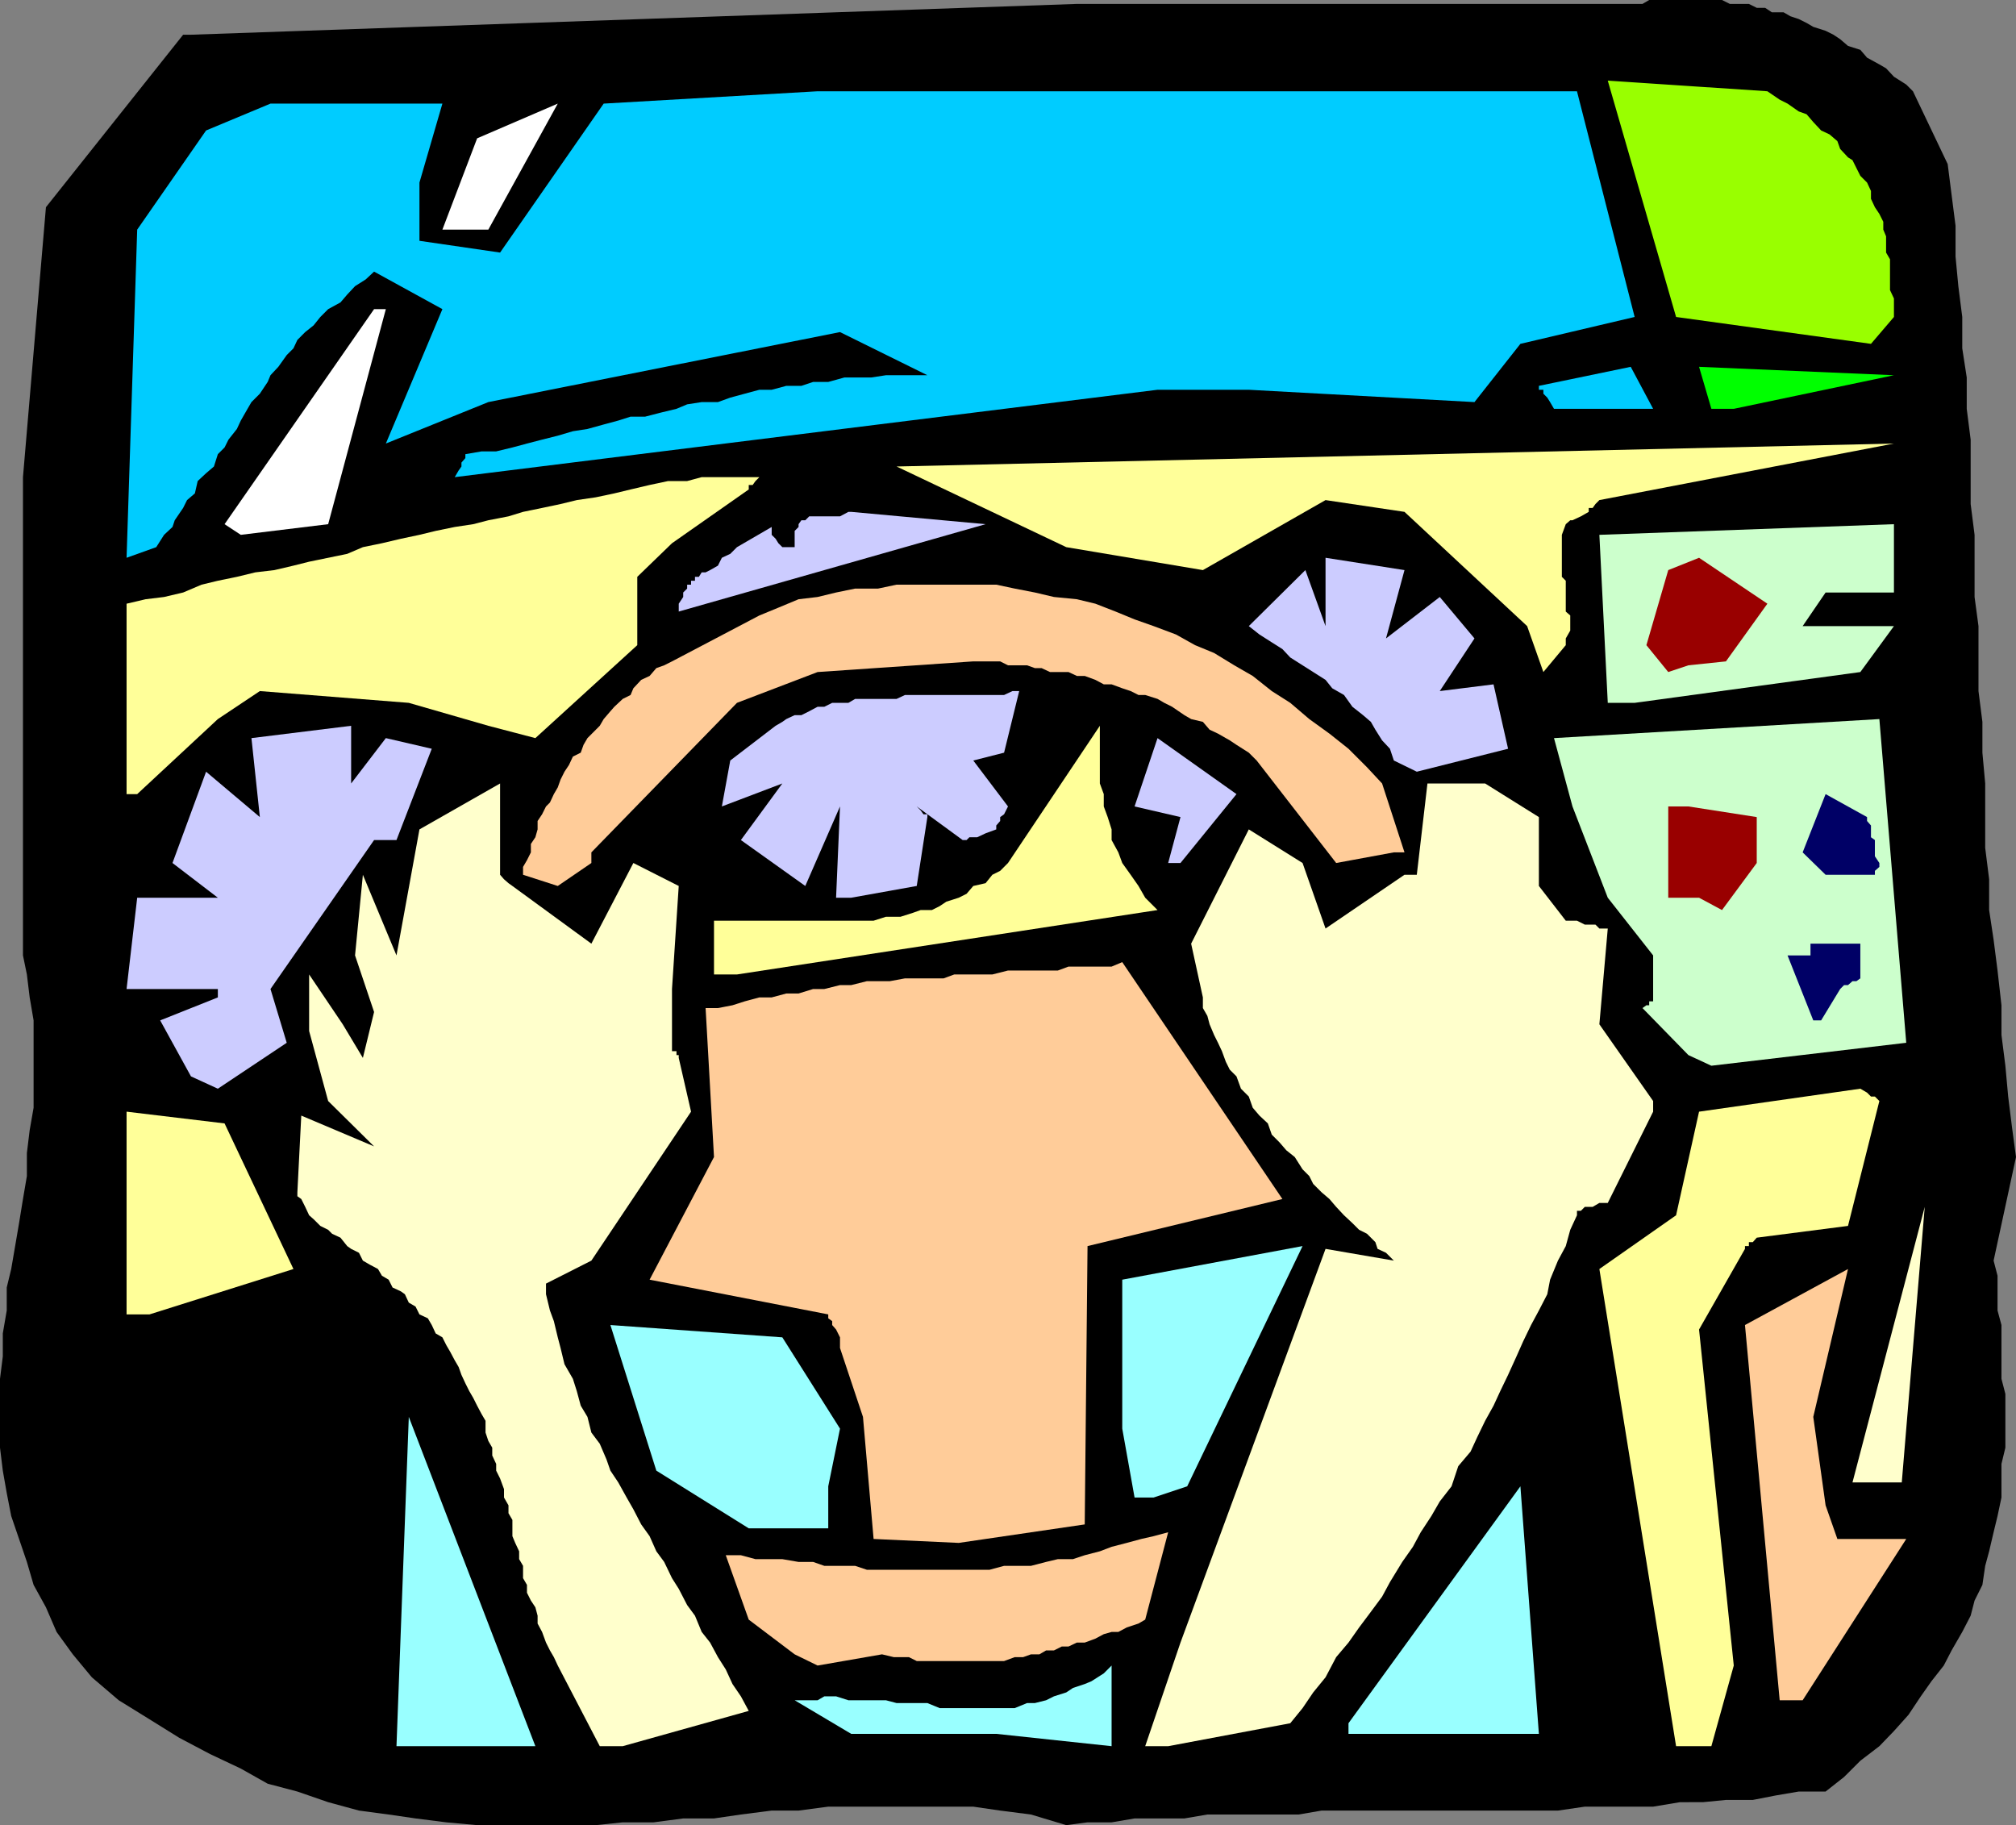 <svg xmlns="http://www.w3.org/2000/svg" width="360" height="325.898"><rect width="100%" height="100%" fill="#808080" stroke="none"/><path d="m184.102 324-5.5-.703-4.801-.7h-25.899l-5.3.7H137.8l-5.5.703-4.801.7H122l-5.297.698h-5.5l-4.8.5h-21.2l-5.5-.5-5.5-.699-4.8-.699-5.301-.703-5.5-1.5-5.5-1.899L47.8 318.5l-4.8-2.703-5.5-2.598-5.5-2.902L26.703 307l-5.5-3.402-4.8-4.098L13 295.398l-2.898-4L8.203 287 6 283l-1.2-4.102-1.398-4.101L2 270.699l-.797-4.101-.703-4L0 258.5v-12.3l.5-4v-4.102L1.203 234v-4.102l.797-3.3.703-4.098.7-4.102.699-4.3L4.8 210v-4.102l.5-4.101.699-4v-15.598l-.7-4.101L4.8 174l-.698-3.402V85.199L8.203 37l24.5-30.8h1.399L192.3.7h101l1.2-.7h13l1.402.7h3.399l1.402.698h1.5l1.2.801h2.097l1.203.7 1.5.5 1.399.699 1.199.699L326 5.5l1.402.7 1.2.8L330 8.2l2.203.698 1.2 1.399 2.199 1.203 1.199.7 1.402 1.5 2.2 1.398 1.199 1.199 6.199 13 .699 5.5.703 5.5v5.5l.5 5.3.7 5.5V62.2l.8 5.2V73l.7 5.5V90l.699 5.5v11.098l.699 5.199v11.601l.699 5.5v5.5l.5 5.5v11.5l.703 5.602v5.5l.797 5.297.703 5.5.7 6.203v5.297l.699 5.5.5 5.5.699 5.601.699 5.2-4 18.5.703 2.699V234l.7 2.598v9.601l.699 2.7v9.601l-.7 2.898v6l-.699 3.301-.703 2.899-.797 3.402-.703 2.598L354 283l-1.398 2.797-.7 2.703-1.5 2.898-1.902 3.301-1.398 2.7-2.2 2.8-1.902 2.7-2.2 3.3-2.597 2.899-2.601 2.699-3.399 2.601-2.902 2.899-3.301 2.601h-4.797l-4.101.7-4.102.8h-4.797l-4.101.399H300l-4.797.8H283l-4.797.7H236l-4.098.703h-16.3l-4.102.7h-8.898l-4.102.698h-4.297l-3.8.5-6.301-1.898"/><path fill="#9ff" d="M70.8 311.797 73 253l22.602 58.797zm0 0"/><path fill="#ffc" d="m107.102 311.797-7.5-14.399-.7-1.5-.699-1.199-.703-1.402-.7-1.899-.8-1.5V288.5l-.398-1.5-.801-1.203-.7-1.399V283l-.699-1.203v-2.2l-.699-1.199V277L92 275.5l-.5-1.203v-2.899l-.7-1.199v-1.402l-.8-1.399v-1.5L89.3 264l-.698-1.402v-1.2l-.7-1.5V258.5l-.699-1.203-.5-1.5v-2.098L86 252.5l-.797-1.5-.703-1.402-.7-1.2-.698-1.398-.7-1.5-.5-1.402-.699-1.2-.8-1.5-.7-1.199-.703-1.402-1.2-.7-.698-1.5-.7-1.199-1.5-.699-.699-1.402-1.203-.7-.7-1.5-.698-.5-1.5-.699-.7-1.398-1.199-.703-.703-1.2-1.5-.8-1.2-.7-.698-1.398-1.399-.699-.703-.5-1.2-1.5-1.5-.703-.698-.7-1.399-.699L56 217.7l-.797-.699-.703-1.5-.7-1.402-.698-.5v-.7L53.8 199.2l13 5.5-8.2-8.101-3.398-12.5V174l6 8.898 3.598 6 2-8.199-3.399-10.101 1.399-14.399 6 14.399 4.101-22.5 14.399-8.2V156.2l.7.8.8.7.7.5 14.102 10.3 7.5-14.402 8.101 4.101L120 176.598v11.101h.8v.7h.403v.5l2.2 9.601-17.801 26.598-8.102 4.101v1.899l.703 2.902.7 1.898.699 2.899.5 1.902.699 2.899 1.5 2.601.699 2.2.703 2.601 1.2 2 .699 2.797 1.5 2 1.199 2.8.699 2 1.402 2.102 1.5 2.7 1.2 2.101 1.398 2.7 1.5 2.097 1.203 2.703 1.399 1.898 1.398 2.899 1.203 1.902 1.5 2.899 1.399 1.902 1.199 2.898 1.5 1.899 1.402 2.601 1.399 2.2 1.199 2.601 1.5 2.2 1.402 2.601-22.5 6.297h-4.101"/><path fill="#9ff" d="M173.8 309.598H152l-10.098-6H146l1.203-.7h2.098l2.199.7h6.703l1.899.5h5.5l2.199.902h13.402l2.2-.902h1.398l2-.5 1.402-.7 2.2-.699 1.199-.8 2.101-.7 1.2-.5 2.199-1.402 1.398-1.399v14.399l-20.598-2.2h-4.101"/><path fill="#ffc" d="m204.5 311.797 6.3-18.5L236.704 223l12.2 2.098-1.403-1.399L246 223l-.398-1.203-1.5-1.5-1.399-.7-1.203-1.199L240 217l-1.398-1.5-1.2-1.402-1.402-1.2-1.5-1.5-.7-1.398-1.198-1.203-1.399-2.2-1.5-1.199L228.5 204l-1.398-1.402-.7-2-1.5-1.399-1.199-1.402-.703-2-1.398-1.399-.801-2.199-1.2-1.199-.699-1.402-.699-1.899-.703-1.5-.7-1.402-.8-1.899-.398-1.5L214.8 180v-1.902l-2.098-9.598L223 148.098l9.602 6 4.101 11.699 14.098-9.598H253l1.902-16.3h10.301l9.598 6v12.3l4.8 6.2h2l1.399.699h1.902l.7.699h1.5l-1.5 17.101 9.601 13.7v1.902l-8.101 16.297h-1.5l-1.2.703H283l-.7.7h-.698v.8l-1.2 2.598-.8 2.902-1.399 2.598-1.402 3.402-.5 2.598-1.5 2.902-1.399 2.598L272 239.5l-1.2 2.7-1.5 3.3-1.398 2.898-1.199 2.602-1.5 2.7-1.402 2.898-1.2 2.601-2.199 2.598-1.199 3.601-2.101 2.7-1.5 2.601-1.899 2.899-1.402 2.601-1.899 2.7-2.199 3.601-1.402 2.598-2 2.699-2.098 2.8-1.902 2.7-2.2 2.601-1.898 3.602-2.203 2.7-1.898 2.8-2.2 2.7-21.8 4.097H204.5"/><path fill="#9ff" d="m240.8 307.7 30.7-42.302 3.3 44.2h-34v-1.899"/><path fill="#ff9" d="m299.3 311.797-13.698-85.2L299.3 217l4.101-18.5 28.801-4.102 1.2.7.699.699h.699l.8.8-5.6 22.302L313.703 221l-.703.797h-.7v.703h-.698v.5l-8.2 14.398 6.2 60-4 14.399H299.3"/><path fill="#fc9" d="m317.8 303.598-6.198-67 18.398-10L323.8 253l2.2 15.797 2.102 6h12.3l-18.5 28.8h-4.101m-175.899-8.199-8.199-6.199-4.101-11.5h2.699l2.601.7h4.801l2.899.5h2.601l2 .699h5.5l2.098.699h21.902l2.598-.7h4.8l2.7-.699 2.101-.5h2.7l2.101-.699 2.7-.699 2.097-.8 2.703-.7 2.598-.703 2.199-.5 2.602-.7L204.5 289.2l-1.2.7-2.097.699-1.5.8H198.5l-1.398.399-1.5.8-1.899.7h-1.402l-1.5.703h-1.2l-1.398.7h-1.402l-1.2.698h-1.5l-1.398.5h-1.5l-1.902.7h-15.598l-1.402-.7h-2.7l-2.101-.5-11.5 2-4.098-2"/><path fill="#9ff" d="M143.8 272.898h-10.097l-16.5-10.3-8.203-26 30.703 2.199 10.297 16.3-2.098 10.301v7.5h-4.101"/><path fill="#fc9" d="M156 274.797 154.102 253 150 240.7v-1.903l-.7-1.399-.698-.8v-.7l-.7-.5v-.699L116 228.5l11.5-21.902L126 180h2.203l2.598-.5 2.199-.703 2.602-.7h2.199l2.601-.699h2.2l2.601-.8h2l2.797-.7h2l2.8-.699h4.102l2.7-.5h6.898l1.902-.699h6.801l2.797-.703h8.902l1.899-.7h7.699l1.902-.8 28.598 42.3-34.797 8.403-.5 49.7-22.5 3.3-15.203-.703"/><path fill="#ffc" d="m330.8 264.7 12.903-49.2-4.101 49.2zm0 0"/><path fill="#9ff" d="m202.602 267.398-2.2-12.3V228.5l32.2-6L212 265.398l-6 2h-3.398"/><path fill="#ff9" d="M22.602 234.7v-36.2l17.5 2.098 12.3 26-25.699 8.101h-4.101"/><path fill="#ccf" d="m34.102 192.2-5.5-10 10.3-4.102v-1.5h-16.3l1.898-16.301h14.402l-8.101-6.2 6-16.3 9.601 8.101-1.5-14.101 17.801-2.2v10.301l6.2-8.101 8.199 1.902L70.8 150h-4l-18.5 26.598 2.902 9.601-12.3 8.2-4.801-2.2"/><path fill="#cfc" d="M301.5 188.398 293.3 180l.7-.5h.5v-.703h.703v-8.2l-8.101-10.3L280.8 144l-3.301-12.203 58.102-3.399 4.8 57.801-34.8 4.098-4.102-1.899"/><path fill="#006" d="m323.8 182.2-4.597-11.602h4.098V168.5h8.902v6.2l-.703.5h-.7l-.8.698h-.7l-.698.7-3.399 5.601h-1.402"/><path fill="#ff9" d="M127.5 174v-9.602H156l2.203-.699h2.598L163 163l1.402-.5h2l1.399-.703L169 161l2.203-.703 1.399-.7 1.199-1.398 2.199-.5 1.203-1.5 1.399-.699 1.398-1.402 16.402-24.5v10.3l.7 1.899V144l.699 1.898.699 2.2V150l1.203 2.2.7 1.898 1.5 2.101 1.398 2 1.199 2.098 2.203 2.203-75.101 11.5H127.5"/><path fill="#900" d="M303.402 160.297h-5.5V144h3.598l12.203 1.898v8.2L307.5 162.5l-4.098-2.203"/><path fill="#fc9" d="m99.602 158.2-6.2-2v-1.403l.7-1.2.699-1.398v-1.5l.8-1.199.399-1.402v-1.5l.8-1.2.7-1.398.703-.703.7-1.5.699-1.2.5-1.398.699-1.402.8-1.2.7-1.5 1.402-.699.5-1.398.7-1.203 2.199-2.2.699-1.199L109 127l.703-.8 1.5-1.403 1.399-.7.5-1.199 1.398-1.5 1.5-.699 1.203-1.402 1.399-.5 1.398-.7 15.602-8.199L139 108.5l3.602-1.5 3.398-.402 3.3-.801 3.403-.7h4.098l3.3-.699h17.801l3.301.7 3.598.699 3.402.8 4.098.403 3.3.797 3.602 1.402 3.399 1.399 3.398 1.199 4 1.5 3.402 1.902 3.399 1.399 3.601 2.199 3.301 1.902 3.399 2.7 3.3 2.101 3.399 2.898 3.601 2.602 3.399 2.7 3.3 3.3 2.7 2.898 4 12.301h-1.899l-10.3 1.899-14.2-18.301-1.402-1.399-2.2-1.398-1.198-.8-2.102-1.2-1.5-.703-1.2-1.399-2.097-.5-1.203-.699-2.2-1.5-1.398-.699-1.199-.703-2.203-.7h-1.2l-1.398-.699-1.5-.5-1.902-.699h-1.398l-1.5-.8-1.899-.7h-1.402l-1.5-.699H187.5l-1.5-.703h-1.2l-1.398-.5H180l-1.398-.7H173.8L146 120l-14.398 5.5-26 26.7v1.898l-6 4.101"/><path fill="#ccf" d="M149.3 160.297 150 144l-6.2 14.2-11.5-8.2 7.403-10.102-10.8 4.102 1.5-8.203 8.097-6.2 1.203-.699.7-.5 1.5-.699h1.199L144.5 127l1.5-.8h1.203l1.399-.7h2.898l1.203-.703h7.399l1.5-.7H179.3l1.5-.699h1.2l-2.7 11-5.5 1.399L180 144l-.7 1.398-.698.5v.7l-.7.8v.7l-1.902.699-1.5.703h-1.398l-.5.5h-.7l-8.199-6 .7.7.5.698h.699v.5l-1.899 12.301L152 160.297h-2.7"/><path fill="#006" d="m326 156.2-4.098-4L326 141.796l7.402 4.101v.7l.7.8v2.102l.699.5v2.898l.8 1.2v.699l-.8.703v.7H326"/><path fill="#ccf" d="m208.602 154.098 2.199-8.2-8.2-1.898 4.102-12.203 14.098 10-10 12.3h-2.2"/><path fill="#ff9" d="M22.602 141.797v-34L26 107l3.3-.402 3.403-.801L36 104.398l2.902-.699 3.399-.699 3.3-.8 3.399-.403 3.402-.797 2.801-.703L62 98.898l2.8-1.199L68.204 97l3.399-.8 3.3-.7 2.899-.703 3.402-.7 3.297-.5 2.703-.699 3.598-.699 2.601-.8 3.399-.7 3.3-.699 2.899-.703 3.402-.5 3.301-.7 2.899-.699 3.398-.8 3.3-.7h3.403l2.598-.699h10.3l-.699.7-.5.699h-.699v.8L120 97l-6.2 6v12.2l-18.198 16.597-8.399-2.2L73 125.5l-26.598-2.102-7.5 5L24.5 141.797h-1.898"/><path fill="#ccf" d="m248.902 135.797-.699-2.098-1.402-1.5-1.2-1.902-.8-1.399-1.399-1.199-1.902-1.5-1.5-2.101-2.098-1.2-1.199-1.5L234.5 120l-1.898-1.203-2.2-1.399-1.402-1.5-1.898-1.199-2.2-1.402-1.902-1.5 10.102-10 3.601 10v-12.2l14.098 2.2L247.5 114l9.602-7.402L263.3 114l-6.2 9.398 9.602-1.199 2.598 11.5-16.3 4.098-4.098-2"/><path fill="#cfc" d="m287.102 125.5-1.5-30 52.601-1.902v12.199H326l-4.098 6h16.301l-6 8.203-40.3 5.5h-4.801"/><path fill="#ff9" d="m275.602 120-2.899-8.203-21.902-20.399-14.098-2.101-21.902 12.5-24.399-4.098-30.3-14.402 178.101-4.098-52.601 10.098-.7.703-.5.7h-.699v.698l-1.402.801-1.5.7h-.399l-.8.699-.7 1.902v7.5l.7.7v5.5l.8.698v2.7l-.8 1.402v1.2l-4 4.8"/><path fill="#900" d="M297.902 120 294 115.2l3.902-13.403 5.5-2.2 12.2 8.2-7.399 10.3-6.703.7-3.598 1.203"/><path fill="#ccf" d="m121.203 107.797.797-1.2v-.8l.703-.7v-.699h.7v-.699h.699V103h.699l.5-.8H126l.8-.403 1.403-.797.7-1.402 1.5-.7 1.199-1.199 6.199-3.601V95.5l.699.7.5.8.703.7h2.2v-2.903l.699-.7v-.5l.5-.699h.699l.699-.699h5.5l1.5-.8h.5l24 2.199-54.797 15.601v-1.402"/><path fill="#0cf" d="M22.602 99.598 24.5 41l12.3-17.703L48.3 18.5H79l-4.098 14.098V43l14.399 2.098L107.8 18.5l38.2-2.203h135.602l10.3 40.3-20.402 4.801-8.2 10.399-40.3-2.2h-16.297L81.203 85.2l.7-1.199.5-.703v-.7l.699-.8v-.7l2.898-.5h2.602l2.898-.699 2.602-.699 2.698-.7 2.8-.703 2.7-.797 2.601-.402 2.899-.801 2.601-.7 2.2-.699h2.601l2.7-.699L120.8 73l1.902-.8 2.598-.403h2.902l2.2-.797 2.597-.703 2.602-.7h2.199l2.601-.699h2.7l2.101-.699h2.7l2.898-.8h4.8l2.602-.399h7.399L150 59.297l-62.797 12.5-18.3 7.402L79 55.2l-12.2-6.7-1.5 1.398-1.898 1.2-1.402 1.5L60.8 54l-2.198 1.2-1.399 1.398-1.203 1.5-1.5 1.199-1.398 1.402-.7 1.5-1.199 1.2-1.5 2.101-1.402 1.5-.5 1.2-1.399 2.097-1.5 1.5L44.203 73 43 75.098l-.7 1.5-1.5 1.902-.698 1.398-1.2 1.2-.699 2.199-1.402 1.203-1.5 1.398-.5 2.2-1.399 1.199-.699 1.402-1.5 2.2-.402 1.199-1.5 1.402-1.399 2.2-5.3 1.898"/><path fill="#fff" d="M40.102 93.598 66.8 55.199h2.101l-10.3 38.399L43 95.5l-2.898-1.902"/><path fill="#0cf" d="M293.3 73h-15.8l-.7-1.203-.5-.797-.698-.703v-.7h-.801v-.699l16.402-3.398 4 7.5h-1.902"/><path fill="#0f0" d="m305.602 73-2.2-7.5 34.801 1.5-28.601 6h-4"/><path fill="#9f0" d="m334.102 61.398-34.801-4.8-12.2-42.2 28.5 1.899 2.2 1.5 1.402.703 2 1.398 1.399.5 1.199 1.399 1.402 1.5 1.5.703 1.399 1.2.5 1.398 1.398 1.5.8.5.7 1.402.703 1.398 1.2 1.2.699 1.5V35.5l.699 1.5.8 1.2.7 1.398V41l.5 1.2v2.898l.699 1.199v5.5l.703 1.5v3.3l-4.101 4.801"/><path fill="#fff" d="m79 41 6.203-16.3 14.399-6.2L87.203 41H79"/></svg>
